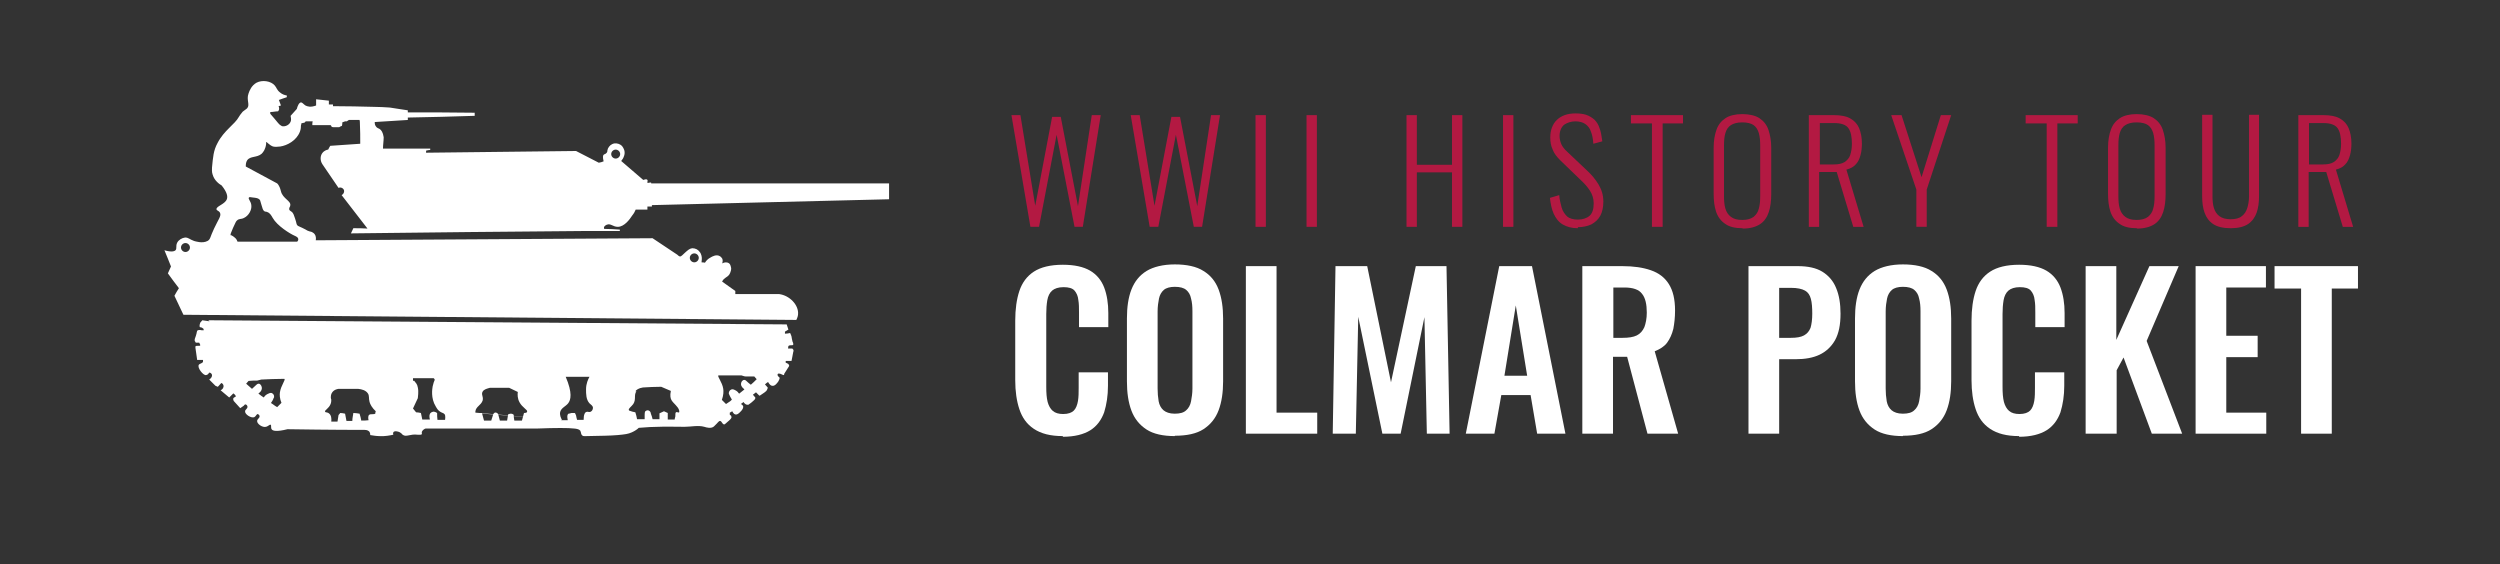 <?xml version="1.0" encoding="UTF-8"?><svg id="Ebene_1" xmlns="http://www.w3.org/2000/svg" viewBox="0 0 72.52 16.36"><rect x="0" y="0" width="72.52" height="16.36" fill="#333333" stroke="none"/><defs><style>.cls-1{fill:#fff;}.cls-2{fill:none;}.cls-3{fill:#b31942;}</style></defs><rect class="cls-2" x="21.14" y="3.34" width="55.36" height="9.67"/><path class="cls-3" d="M29.89,6.58l-.55-3.24h.26l.43,2.63.49-2.58h.25l.5,2.59.4-2.64h.26l-.52,3.24h-.24l-.52-2.67-.51,2.67h-.25Z"/><path class="cls-3" d="M33.35,6.58l-.55-3.24h.26l.43,2.63.49-2.58h.25l.5,2.59.4-2.64h.26l-.52,3.24h-.24l-.52-2.67-.51,2.67h-.25Z"/><path class="cls-3" d="M36.42,6.58v-3.24h.3v3.24h-.3Z"/><path class="cls-3" d="M37.9,6.58v-3.24h.3v3.24h-.3Z"/><path class="cls-3" d="M40.8,6.58v-3.24h.3v1.44h1.02v-1.44h.3v3.24h-.3v-1.58h-1.02v1.58h-.3Z"/><path class="cls-3" d="M43.6,6.58v-3.24h.3v3.24h-.3Z"/><path class="cls-3" d="M45.77,6.62c-.18,0-.32-.04-.44-.11-.12-.07-.2-.18-.26-.31s-.09-.29-.11-.46l.27-.08c.01.13.04.25.07.36s.09.19.16.26c.07.06.18.09.31.09.14,0,.26-.04.34-.11s.12-.19.12-.36c0-.14-.04-.26-.11-.37-.07-.11-.17-.22-.29-.33l-.57-.55c-.1-.1-.18-.2-.22-.31-.05-.11-.07-.22-.07-.35,0-.22.07-.4.2-.52.13-.12.31-.18.53-.18.11,0,.22.01.31.04s.17.08.24.14c.07.07.12.15.15.25.04.1.06.23.08.38l-.26.07c-.01-.14-.03-.25-.07-.35-.03-.1-.09-.17-.16-.22-.07-.05-.17-.08-.29-.08-.13,0-.24.04-.33.1-.08.07-.13.18-.13.32,0,.09.02.17.05.24.03.07.09.15.18.23l.57.54c.13.12.24.25.33.4.09.15.14.31.14.5,0,.16-.03.3-.09.41-.06.11-.15.19-.26.25-.11.05-.24.08-.39.08Z"/><path class="cls-3" d="M47.92,6.58v-3h-.61v-.24h1.51v.24h-.59v3h-.3Z"/><path class="cls-3" d="M50.54,6.62c-.21,0-.38-.04-.5-.13-.12-.08-.21-.2-.26-.35s-.07-.32-.07-.52v-1.34c0-.2.03-.37.08-.51.05-.15.14-.26.26-.34.12-.08.29-.12.49-.12s.38.04.5.12c.12.08.21.19.26.34.05.15.08.32.08.51v1.35c0,.19-.02.37-.07.52s-.13.27-.25.35c-.12.08-.29.13-.5.13ZM50.54,6.38c.14,0,.25-.03.33-.09.07-.06.13-.14.15-.24.03-.1.04-.22.04-.36v-1.47c0-.14-.01-.25-.04-.36-.03-.1-.08-.18-.15-.23s-.18-.08-.33-.08-.25.03-.33.08c-.08.05-.13.13-.16.23-.03.1-.04.22-.04.36v1.47c0,.14.01.26.04.36.03.1.08.18.16.24.08.06.18.09.33.09Z"/><path class="cls-3" d="M52.47,6.58v-3.24h.73c.2,0,.36.03.48.1.12.07.2.16.25.28.05.12.08.27.08.44,0,.12-.01.23-.04.34-.03.11-.07.2-.14.27-.06.07-.15.12-.27.15l.5,1.66h-.3l-.48-1.59h-.51v1.59h-.3ZM52.78,4.77h.41c.14,0,.24-.02.32-.07.07-.05.13-.11.16-.2.03-.09.05-.2.05-.33,0-.2-.03-.35-.1-.45s-.21-.15-.41-.15h-.42v1.2Z"/><path class="cls-3" d="M55.59,6.58v-1.08l-.73-2.16h.3l.58,1.8.56-1.8h.3l-.71,2.16v1.08h-.3Z"/><path class="cls-3" d="M59.37,6.58v-3h-.61v-.24h1.51v.24h-.59v3h-.3Z"/><path class="cls-3" d="M61.98,6.62c-.21,0-.38-.04-.5-.13-.12-.08-.21-.2-.26-.35s-.07-.32-.07-.52v-1.34c0-.2.03-.37.08-.51.05-.15.14-.26.26-.34.12-.08.29-.12.49-.12s.38.04.5.12c.12.08.21.19.26.34.05.15.08.32.08.51v1.35c0,.19-.02.37-.07.52s-.13.27-.25.35c-.12.08-.29.13-.5.13ZM61.98,6.38c.14,0,.25-.03.33-.09.07-.06.13-.14.15-.24.03-.1.04-.22.04-.36v-1.47c0-.14-.01-.25-.04-.36-.03-.1-.08-.18-.15-.23s-.18-.08-.33-.08-.25.03-.33.08c-.08.05-.13.13-.16.23-.03.1-.04.22-.04.36v1.47c0,.14.01.26.04.36.03.1.08.18.16.24.08.06.18.09.33.09Z"/><path class="cls-3" d="M64.71,6.62c-.22,0-.39-.04-.51-.12-.12-.08-.2-.19-.25-.33-.05-.14-.07-.3-.07-.48v-2.36h.3v2.36c0,.13.01.24.04.34.03.1.08.18.16.24.08.06.19.09.33.09s.25-.03.32-.09c.08-.06.13-.14.16-.24.03-.1.05-.21.05-.34v-2.36h.29v2.36c0,.18-.02.34-.07.48-.05.14-.13.25-.25.33-.12.08-.29.12-.5.12Z"/><path class="cls-3" d="M66.67,6.58v-3.24h.73c.2,0,.36.03.48.1.12.07.2.16.25.28.05.12.08.27.08.44,0,.12-.01.23-.04.34-.03.11-.07.2-.14.27-.06.07-.15.12-.27.15l.5,1.66h-.3l-.48-1.59h-.51v1.59h-.3ZM66.97,4.77h.41c.14,0,.24-.02.32-.07.07-.05.13-.11.16-.2.03-.09.05-.2.05-.33,0-.2-.03-.35-.1-.45s-.21-.15-.41-.15h-.42v1.2Z"/><path class="cls-1" d="M30.83,12.65c-.36,0-.63-.07-.84-.21s-.34-.33-.42-.57c-.08-.24-.12-.52-.12-.84v-1.73c0-.33.04-.62.12-.86.08-.24.22-.43.42-.56.2-.13.48-.2.84-.2.34,0,.6.06.79.17.19.11.33.28.41.49.08.21.12.46.12.74v.41h-.85v-.42c0-.14,0-.26-.02-.37-.01-.11-.05-.2-.11-.27s-.17-.1-.32-.1-.26.04-.33.1-.12.16-.14.28-.03.25-.03.4v2.11c0,.18.01.32.04.44.03.11.08.2.15.26.07.06.17.09.3.09.15,0,.25-.04.31-.1s.1-.16.12-.28c.02-.12.02-.25.02-.39v-.44h.85v.39c0,.29-.04.54-.11.77-.08.22-.21.4-.4.52s-.46.19-.8.19Z"/><path class="cls-1" d="M34.08,12.65c-.34,0-.62-.06-.82-.19-.2-.13-.35-.31-.44-.55-.09-.24-.13-.52-.13-.85v-1.82c0-.33.04-.61.13-.84.09-.23.23-.41.44-.54.2-.12.48-.19.82-.19s.63.06.83.19c.2.12.35.3.44.54s.13.52.13.84v1.82c0,.32-.04.6-.13.84-.09.24-.24.42-.44.55-.2.13-.48.19-.83.19ZM34.08,12c.15,0,.26-.03.33-.1.07-.06.12-.15.14-.26.02-.11.04-.23.04-.37v-2.24c0-.14-.01-.26-.04-.37-.02-.11-.07-.19-.14-.25-.07-.06-.18-.09-.33-.09-.14,0-.25.03-.32.09-.07.06-.12.15-.14.25s-.04.23-.04.37v2.24c0,.13.01.25.03.37.02.11.07.2.14.26.07.06.18.1.32.1Z"/><path class="cls-1" d="M36.14,12.58v-4.86h.89v4.25h1.18v.61h-2.06Z"/><path class="cls-1" d="M38.66,12.58l.08-4.86h.92l.69,3.37.72-3.37h.89l.09,4.86h-.66l-.07-3.38-.69,3.38h-.53l-.7-3.39-.07,3.39h-.67Z"/><path class="cls-1" d="M42.52,12.58l.97-4.86h.95l.97,4.86h-.82l-.19-1.12h-.85l-.2,1.12h-.83ZM43.64,10.9h.66l-.33-2.04-.33,2.04Z"/><path class="cls-1" d="M45.9,12.58v-4.86h1.16c.33,0,.6.04.83.12.23.08.4.21.52.4.12.19.18.44.18.77,0,.2-.02.37-.05.53-.04.16-.1.29-.18.4s-.21.19-.36.25l.68,2.39h-.89l-.59-2.23h-.41v2.23h-.89ZM46.79,9.8h.28c.17,0,.31-.02.41-.07.1-.05.17-.13.22-.24.04-.11.07-.25.07-.42,0-.24-.04-.43-.14-.55-.09-.12-.26-.18-.51-.18h-.32v1.47Z"/><path class="cls-1" d="M50.72,12.58v-4.86h1.43c.29,0,.53.05.71.16.18.11.32.27.4.47.09.21.13.46.13.75,0,.32-.05.57-.16.77-.11.19-.26.33-.45.42s-.42.13-.69.13h-.48v2.16h-.89ZM51.61,9.8h.34c.16,0,.29-.02.38-.07.09-.05.15-.12.19-.22.03-.1.05-.24.05-.41s-.01-.32-.04-.43c-.03-.11-.08-.19-.17-.24-.09-.05-.22-.08-.41-.08h-.34v1.45Z"/><path class="cls-1" d="M55.2,12.65c-.34,0-.62-.06-.82-.19-.2-.13-.35-.31-.44-.55-.09-.24-.13-.52-.13-.85v-1.82c0-.33.04-.61.13-.84.09-.23.23-.41.44-.54.2-.12.48-.19.82-.19s.63.06.83.19c.2.12.35.3.44.54s.13.52.13.84v1.82c0,.32-.04.6-.13.84-.09.24-.24.42-.44.55-.2.13-.48.19-.83.19ZM55.2,12c.15,0,.26-.03.33-.1.07-.06.12-.15.14-.26.02-.11.04-.23.04-.37v-2.24c0-.14-.01-.26-.04-.37-.02-.11-.07-.19-.14-.25-.07-.06-.18-.09-.33-.09-.14,0-.25.03-.32.09-.07.06-.12.15-.14.25s-.04.23-.04.37v2.24c0,.13.01.25.03.37.02.11.07.2.14.26.07.06.18.1.32.1Z"/><path class="cls-1" d="M58.57,12.65c-.36,0-.63-.07-.84-.21s-.34-.33-.42-.57c-.08-.24-.12-.52-.12-.84v-1.73c0-.33.04-.62.12-.86.08-.24.22-.43.42-.56.2-.13.48-.2.84-.2.34,0,.6.06.79.17.19.11.33.28.41.49.08.21.12.46.12.74v.41h-.85v-.42c0-.14,0-.26-.02-.37-.01-.11-.05-.2-.11-.27s-.17-.1-.32-.1-.26.04-.33.1-.12.16-.14.28-.03.25-.03.4v2.11c0,.18.01.32.04.44.03.11.08.2.15.26.07.06.17.09.3.09.15,0,.25-.04.31-.1s.1-.16.12-.28c.02-.12.02-.25.02-.39v-.44h.85v.39c0,.29-.04.54-.11.77-.08.22-.21.4-.4.52s-.46.19-.8.19Z"/><path class="cls-1" d="M60.5,12.58v-4.86h.89v2.14l.96-2.14h.85l-.93,2.17,1.03,2.69h-.88l-.82-2.21-.2.37v1.84h-.89Z"/><path class="cls-1" d="M63.69,12.58v-4.86h2.04v.62h-1.15v1.4h.91v.62h-.91v1.61h1.16v.61h-2.05Z"/><path class="cls-1" d="M66.75,12.58v-4.21h-.77v-.65h2.42v.65h-.76v4.21h-.89Z"/><path class="cls-1" d="M6.04,9.29c5.59.04,11.17.08,16.76.12h.02s.05.15.05.15l-.1.06v.06c.05,0,.1-.01.15-.02.02.04.03.07.04.1.01.05.01.08.03.15,0,.01.02.03.02.06,0,0,0,.02,0,.03-.02.03-.09,0-.13.03-.01,0-.02.03-.02.08.04,0,.08,0,.12,0,0,0,.02.01.03.03.02.03,0,.07,0,.07-.02.09-.03.18-.05.26-.05,0-.11,0-.16,0,0,.01-.01.02-.02.03,0,0,.02.02.03.03.02,0,.03.02.05.02.01.01.02.03.03.04,0,.01,0,.02,0,.03l-.14.22s0,.04-.02.04c-.02,0-.04-.02-.1-.04-.03,0-.05-.01-.06,0-.02.01-.02.05,0,.07.01.02.03.02.04.04.02.03-.02.08-.03.11-.02.03-.1.15-.18.13-.04,0-.07-.04-.08-.05-.02-.02-.03-.05-.04-.06-.03.02-.06.04-.09.07l.08.09s0,0,0,.01c0,0,0,.03-.04.09-.03.03-.06.05-.18.13,0,0-.01,0-.02.01-.03-.03-.07-.07-.1-.1-.03.02-.06.05-.09.07l.07.08s0,0,0,.01c0,.02,0,.04-.06.09-.03.03-.08.07-.14.11-.01,0-.03,0-.04,0-.06-.01-.1-.07-.1-.08-.03.02-.05.04-.08.06.01,0,.06.03.07.07,0,.04-.01.07-.05.12-.03.03-.06.07-.11.1-.02.01-.05.02-.07.01-.06-.01-.08-.09-.09-.09-.02.01-.05.03-.07.04,0,.02,0,.04,0,.06.01.01.03.02.04.03,0,0,.01.03.01.04,0,.03-.03.06-.05.08-.14.12-.15.14-.17.13-.05-.01-.06-.09-.11-.1-.02,0-.03,0-.1.08-.06.06-.07.07-.08.08-.08.07-.22.03-.28.01-.18-.05-.38,0-.57,0-.36,0-.54-.01-.75,0-.15,0-.35.01-.58.03-.04.04-.11.09-.2.13-.11.05-.2.06-.41.08-.24.02-.44.02-.91.03,0,0-.06,0-.06,0-.02,0-.04,0-.06-.02-.04-.03-.03-.08-.05-.12,0-.02-.04-.07-.19-.08-.15-.02-.54-.02-1.06,0-1.07,0-2.14,0-3.21,0,0,0-.02,0-.03,0-.02,0-.09.04-.11.09-.01.04,0,.05,0,.07-.02.03-.08.02-.12.02-.23-.03-.33.08-.44,0-.03-.03-.03-.04-.08-.07-.06-.03-.16-.05-.19,0-.01.02-.01.05,0,.07-.1.02-.24.05-.4.04-.1,0-.2-.02-.27-.03,0-.03,0-.09-.05-.12-.04-.03-.1-.03-.11-.03-.11,0-1,0-2.24-.02-.32.08-.43.05-.46,0-.03-.04,0-.12-.03-.13-.03-.01-.06.04-.13.06-.11.03-.27-.09-.26-.17,0-.06.08-.08.07-.14,0-.03-.03-.05-.05-.06-.04,0-.05.06-.1.09-.09.04-.28-.08-.27-.17,0-.05.07-.07.07-.13,0-.03-.03-.07-.06-.07-.03,0-.04.04-.05.04-.03.02-.07.05-.1.07-.06-.07-.13-.14-.19-.21-.01-.02-.02-.05-.01-.08.02-.03.06-.03.07-.05,0-.01,0-.04-.07-.09-.04.04-.08.08-.12.12-.08-.07-.17-.14-.25-.21.07-.03.1-.1.08-.15-.01-.04-.05-.06-.06-.06-.03.04-.07.07-.1.11-.02-.01-.05-.02-.07-.03-.06-.06-.12-.12-.18-.18.06-.04.09-.09.08-.14-.01-.04-.06-.07-.08-.06-.01,0-.01.02-.03.04,0,0-.02.02-.06.03-.08.02-.27-.22-.21-.3.03-.04.11-.04.12-.09,0-.02,0-.04,0-.05-.06,0-.11,0-.17,0-.02-.12-.03-.24-.05-.35,0-.01,0-.03,0-.04.02-.04.12,0,.14-.03,0-.01,0-.03-.03-.08-.03,0-.06,0-.1,0,0-.01-.02-.03-.03-.05-.01-.05.01-.08.03-.14.04-.11.02-.15.06-.17.01,0,.04-.02.11,0,.02,0,.04,0,.06,0,0-.02,0-.05-.03-.06-.03-.03-.06-.02-.08-.03-.01-.01-.02-.05.01-.13.02-.02.04-.05.06-.07l.21.03ZM21.06,11.72s.08-.05.12-.08c.02-.02.04-.03.05-.05-.03-.05-.06-.1-.08-.15,0,0,0-.02-.01-.02,0-.05.02-.1.07-.12.04-.02.08,0,.12.02.06.03.09.07.11.1.05-.04.1-.08.15-.12,0,0,0,0,0-.01-.07-.05-.11-.12-.09-.18,0-.03.04-.09.09-.09.03,0,.05.02.06.03.04.04.09.08.13.11.06-.05.11-.1.17-.16l-.07-.08c-.08,0-.17,0-.25,0-.04,0-.08-.02-.12-.03-.21,0-.42,0-.63,0-.01,0-.03,0-.04,0-.04.03.11.19.14.39.01.07.01.18-.04.32l.13.13ZM8.17,11.7c-.06-.14-.06-.25-.05-.32.03-.2.17-.36.13-.39-.01,0-.03,0-.04,0-.21,0-.42.01-.63.02-.04.01-.08.02-.12.03-.08,0-.17,0-.25.01l-.07.08c.06.05.11.1.17.15.04-.04.09-.08.13-.12,0,0,.03-.03.06-.03.05,0,.08.05.09.09.02.06-.01.14-.09.19,0,0,0,0,0,.01.05.04.1.08.15.11.02-.03.05-.07.11-.1.04-.02.08-.04.12-.03.05.02.08.07.07.12,0,0,0,.02-.01.02-.02.06-.05.11-.08.15.02.01.04.03.06.04.04.03.08.06.12.08l.13-.13ZM18.46,11.35c-.08.12,0,.23-.09.37-.06.08-.14.13-.13.17,0,.02.03.03.07.04.05.02.09.02.12.03.02.07.04.13.05.2h.22s0-.06,0-.1c0-.1.01-.12.02-.13.02-.02.07-.04.1-.02.03.01.06.05.06.09.02.05.04.11.05.16h.2s0-.03,0-.05c0-.04,0-.08,0-.12.04-.02.09-.04.13-.06.04.02.07.03.11.05v.19c.07,0,.14,0,.2,0,0-.02.01-.05.02-.09,0-.07,0-.11.02-.12.03-.02.07.02.09,0,.01-.01,0-.04,0-.06-.04-.12-.16-.19-.22-.29-.03-.05-.05-.13-.02-.27-.09-.04-.19-.08-.28-.12-.18,0-.36.01-.53.02-.13.02-.19.07-.22.11ZM16.27,12.19c.07,0,.13,0,.2,0,0-.01-.04-.15.02-.19,0,0,.03,0,.09-.02.06,0,.08,0,.09,0,.01,0,.02.02.04.07,0,.03.02.08.03.13h.19c0-.16.04-.22.08-.23.04-.02.08.02.13-.01.04-.02.06-.07.06-.11,0-.06-.06-.09-.1-.13-.1-.11-.1-.27-.1-.41,0-.16.06-.29.1-.36h-.69c.2.47.15.67.07.77-.07.09-.2.13-.23.25-.02.09.02.17.05.23ZM16.28,12.18,13.78,11.98c.07,0,.13,0,.2,0,.02.07.04.15.06.22.07,0,.14,0,.21,0,.02-.06.04-.13.06-.19,0,0,.02-.03.04-.04.03-.01.07,0,.1.04.02.06.03.13.05.19.07,0,.14,0,.21,0l.03-.18s.04-.02.08-.02c.04,0,.07.02.08.03,0,.06.01.11.02.17.07,0,.15,0,.22,0,.02-.07.04-.15.06-.22.07,0,.09-.02.09-.04.02-.05-.14-.12-.22-.27-.06-.11-.06-.22-.05-.3-.08-.04-.17-.08-.25-.12h-.56c-.07.02-.17.04-.21.11-.05.09.03.14,0,.26-.05.14-.19.17-.21.31,0,.02,0,.03,0,.04ZM12.01,11.04s.04.05.07.09c.02.03.03.06.04.11.03.13,0,.27,0,.31-.05.1-.09.2-.14.3.03.04.06.07.09.11.05,0,.09.01.14.02.01.06.03.13.04.19.07,0,.15,0,.22,0,0-.02-.03-.09,0-.16,0-.01.03-.05.07-.06.07-.03.13.03.14.03,0,.07,0,.13.01.2h.22s.02-.11-.01-.16c-.03-.04-.07-.04-.12-.07-.07-.04-.1-.09-.14-.16-.15-.24-.1-.52-.09-.58.02-.09.04-.15.06-.19,0-.02-.02-.04-.03-.05h-.6s0,.05,0,.08ZM10.91,11.94c-.12-.11-.17-.21-.19-.28-.03-.11,0-.18-.05-.25-.06-.09-.18-.12-.28-.13-.19,0-.38,0-.57,0,0,0-.14.01-.2.13-.04.09-.02.17-.01.18,0,.03,0,.08-.02.13-.05.13-.18.18-.16.22,0,.03.06.01.11.05.07.05.08.15.07.24h.18c.01-.07.02-.13.03-.19.02-.02.03-.04.05-.06.05,0,.09.01.14.02.01.07.03.14.04.21.06,0,.11,0,.17,0,0-.08.02-.15.03-.23.06,0,.12.01.18.02.02.07.04.13.05.2.07,0,.14,0,.21-.01-.02-.09,0-.13.01-.15.05-.05.16,0,.19-.05,0-.02,0-.04,0-.05Z"/><path class="cls-1" d="M5.32,9.13c-.09-.18-.17-.37-.26-.55.04-.07.08-.15.13-.22-.11-.14-.21-.28-.32-.43.03-.07.06-.13.09-.2-.06-.16-.13-.32-.19-.47.21.06.29.03.32,0,.05-.05,0-.12.05-.22.04-.08.14-.14.23-.15.1,0,.12.05.26.1.04.01.24.08.39,0,.09-.05.07-.11.19-.36.12-.26.22-.37.17-.46-.03-.06-.1-.06-.1-.1-.01-.09.24-.14.3-.29.03-.08.01-.2-.15-.4-.07-.04-.21-.14-.26-.31-.03-.08-.02-.16-.02-.21.03-.3.04-.49.16-.71.19-.37.5-.54.62-.76.01-.02.05-.08.11-.15.07-.06.09-.06.13-.1.09-.1-.03-.24.04-.43.03-.09.09-.23.23-.31.17-.09.42-.05.53.08.06.07.06.13.15.2.07.06.14.08.2.09,0,.02,0,.03,0,.05-.08.03-.16.05-.23.08l.06.16s-.04.01-.07.02c0,0,.04.07,0,.13,0,0-.01.02-.02.02-.07,0-.14.02-.22.02,0,.02,0,.03,0,.05.09.1.16.19.22.26.05.06.08.08.12.1.09.02.21-.03.25-.13.03-.07,0-.14,0-.17.06-.07.12-.13.18-.2.02-.08.06-.18.12-.19.04,0,.07.05.13.09.06.03.15.06.31,0v-.18c.12.01.25.03.37.04v.11s.08,0,.12,0v.05c.4,0,.8.01,1.19.02.15,0,.31.01.46.02.17.03.34.05.52.08v.06c.65,0,1.29,0,1.94.01v.09c-.65.02-1.3.04-1.94.05,0,.02,0,.04,0,.07-.32.02-.64.04-.96.06,0,.03,0,.08.03.12.03.05.07.06.11.08.05.03.1.1.12.24,0,.11-.02.22-.02.33.46,0,.91,0,1.37,0,0,.01,0,.03,0,.04-.04,0-.08.01-.12.02,0,.02,0,.04,0,.06,1.45-.02,2.9-.03,4.35-.05.22.11.44.23.66.34.05-.01.1-.02.14-.04-.03-.12-.02-.17,0-.19.02-.02.06-.02.09-.06.02-.03.02-.05.02-.07.01-.07.07-.15.14-.18.08-.04.18-.02.24.02.08.05.1.14.11.16.03.11-.02.2-.04.24-.02.03-.04.06-.05.07.21.18.43.37.64.55.08-.03.11-.02.12,0,.02.02-.01.06,0,.08.02.02.08-.02.11,0,0,0,0,.01,0,.02,2.3,0,4.6,0,6.9,0v.46c-2.29.06-4.59.11-6.88.17v.04s-.09,0-.13,0c0,.03,0,.06,0,.09-.11,0-.22,0-.34,0-.02.05-.05.11-.1.17-.07.11-.23.33-.42.33-.14,0-.21-.11-.32-.06-.01,0-.08.04-.08.08,0,.02,0,.03.01.04.15,0,.3.01.45.02,0,.01,0,.03,0,.04-.31,0-.62,0-.93,0-2.29.02-4.58.04-6.87.07.02-.05.05-.1.07-.15.14,0,.27,0,.41.01-.25-.32-.5-.65-.75-.97.06-.03.08-.09.07-.14-.02-.06-.09-.1-.16-.07-.16-.23-.31-.46-.47-.69-.07-.11-.06-.24,0-.32.06-.08.15-.1.17-.1.02-.04.04-.08.06-.11.29-.02.58-.04.87-.06,0-.2,0-.39-.01-.59,0-.03,0-.07-.01-.1-.1,0-.21,0-.31,0-.02.01-.04.03-.06.04-.02,0-.03,0-.05,0-.03.01-.05.02-.08.03,0,.03,0,.06-.01.1-.03.01-.05.02-.08.04-.05,0-.1,0-.14,0-.03,0-.06,0-.08-.01,0-.02-.02-.04-.03-.05h-.46s-.05,0-.07,0c0-.04,0-.08.01-.11-.07,0-.13,0-.2,0-.01.01-.03.03-.04.04-.03,0-.06.01-.09.02,0,.02,0,.04-.01.06,0,.04,0,.1-.03.18-.1.26-.37.4-.57.43-.06,0-.13.02-.21,0-.11-.04-.18-.14-.2-.13,0,0,0,.02,0,.06-.02.15-.08.23-.13.28-.14.12-.33.06-.42.19-.04.06-.04.13-.04.18.3.16.61.33.91.49.01.01.03.03.04.05.05.08.06.15.07.18.05.21.3.28.27.41,0,.04-.04.06-.03.11,0,.04.05.05.09.09.03.04.05.08.08.18.05.14.03.17.08.21.03.02.03.01.13.06.09.04.09.05.15.08.09.04.11.02.16.06.02.01.07.05.08.12.01.05,0,.08,0,.1,3.26-.02,6.52-.04,9.77-.06.24.16.48.32.72.48.02.02.04.04.07.05.05,0,.08-.05.15-.11.08-.07.13-.12.21-.13.09,0,.17.04.21.1.04.04.05.09.06.12.02.08,0,.15,0,.19.03,0,.06,0,.1.01.03-.05.08-.11.16-.15.05-.03.17-.1.27-.04.04.02.06.06.07.07.03.07,0,.13,0,.14.07-.04.15-.04.2,0,.05.04.05.11.06.14,0,.11-.06.19-.06.19-.06.08-.14.08-.2.19,0,0,0,0,0,.01.13.09.25.18.38.27,0,.03,0,.06,0,.09.42,0,.83,0,1.25,0,0,0,.01,0,.02,0,.31.04.57.32.55.58,0,.03-.01.09-.05.17-5.93-.05-11.86-.1-17.8-.15ZM7.23,3.4,5.38,7.05c-.07,0-.13.06-.13.13s.06.13.13.13.13-.06.13-.13-.06-.13-.13-.13ZM17.86,4.34c-.07,0-.13.06-.13.13s.06.13.13.13.13-.06.13-.13-.06-.13-.13-.13ZM20.14,7.35c-.07,0-.13.06-.13.13s.06.13.13.13.13-.06.13-.13-.06-.13-.13-.13ZM6.7,6.82s.07.03.13.09c.03.03.05.07.06.1.58,0,1.15,0,1.73,0,.02-.02.04-.05.03-.08,0-.05-.08-.08-.1-.09-.14-.06-.51-.29-.64-.52-.03-.05-.07-.14-.16-.17-.04-.02-.06,0-.09-.03-.03-.02-.05-.08-.08-.19-.03-.12-.04-.13-.05-.14-.04-.04-.09-.05-.19-.06-.07-.01-.11-.02-.12,0-.03.04.06.11.07.22.02.14-.08.31-.21.37-.09.05-.14.01-.21.08-.02.02-.03.03-.11.21-.07.16-.08.19-.07.22Z"/></svg>